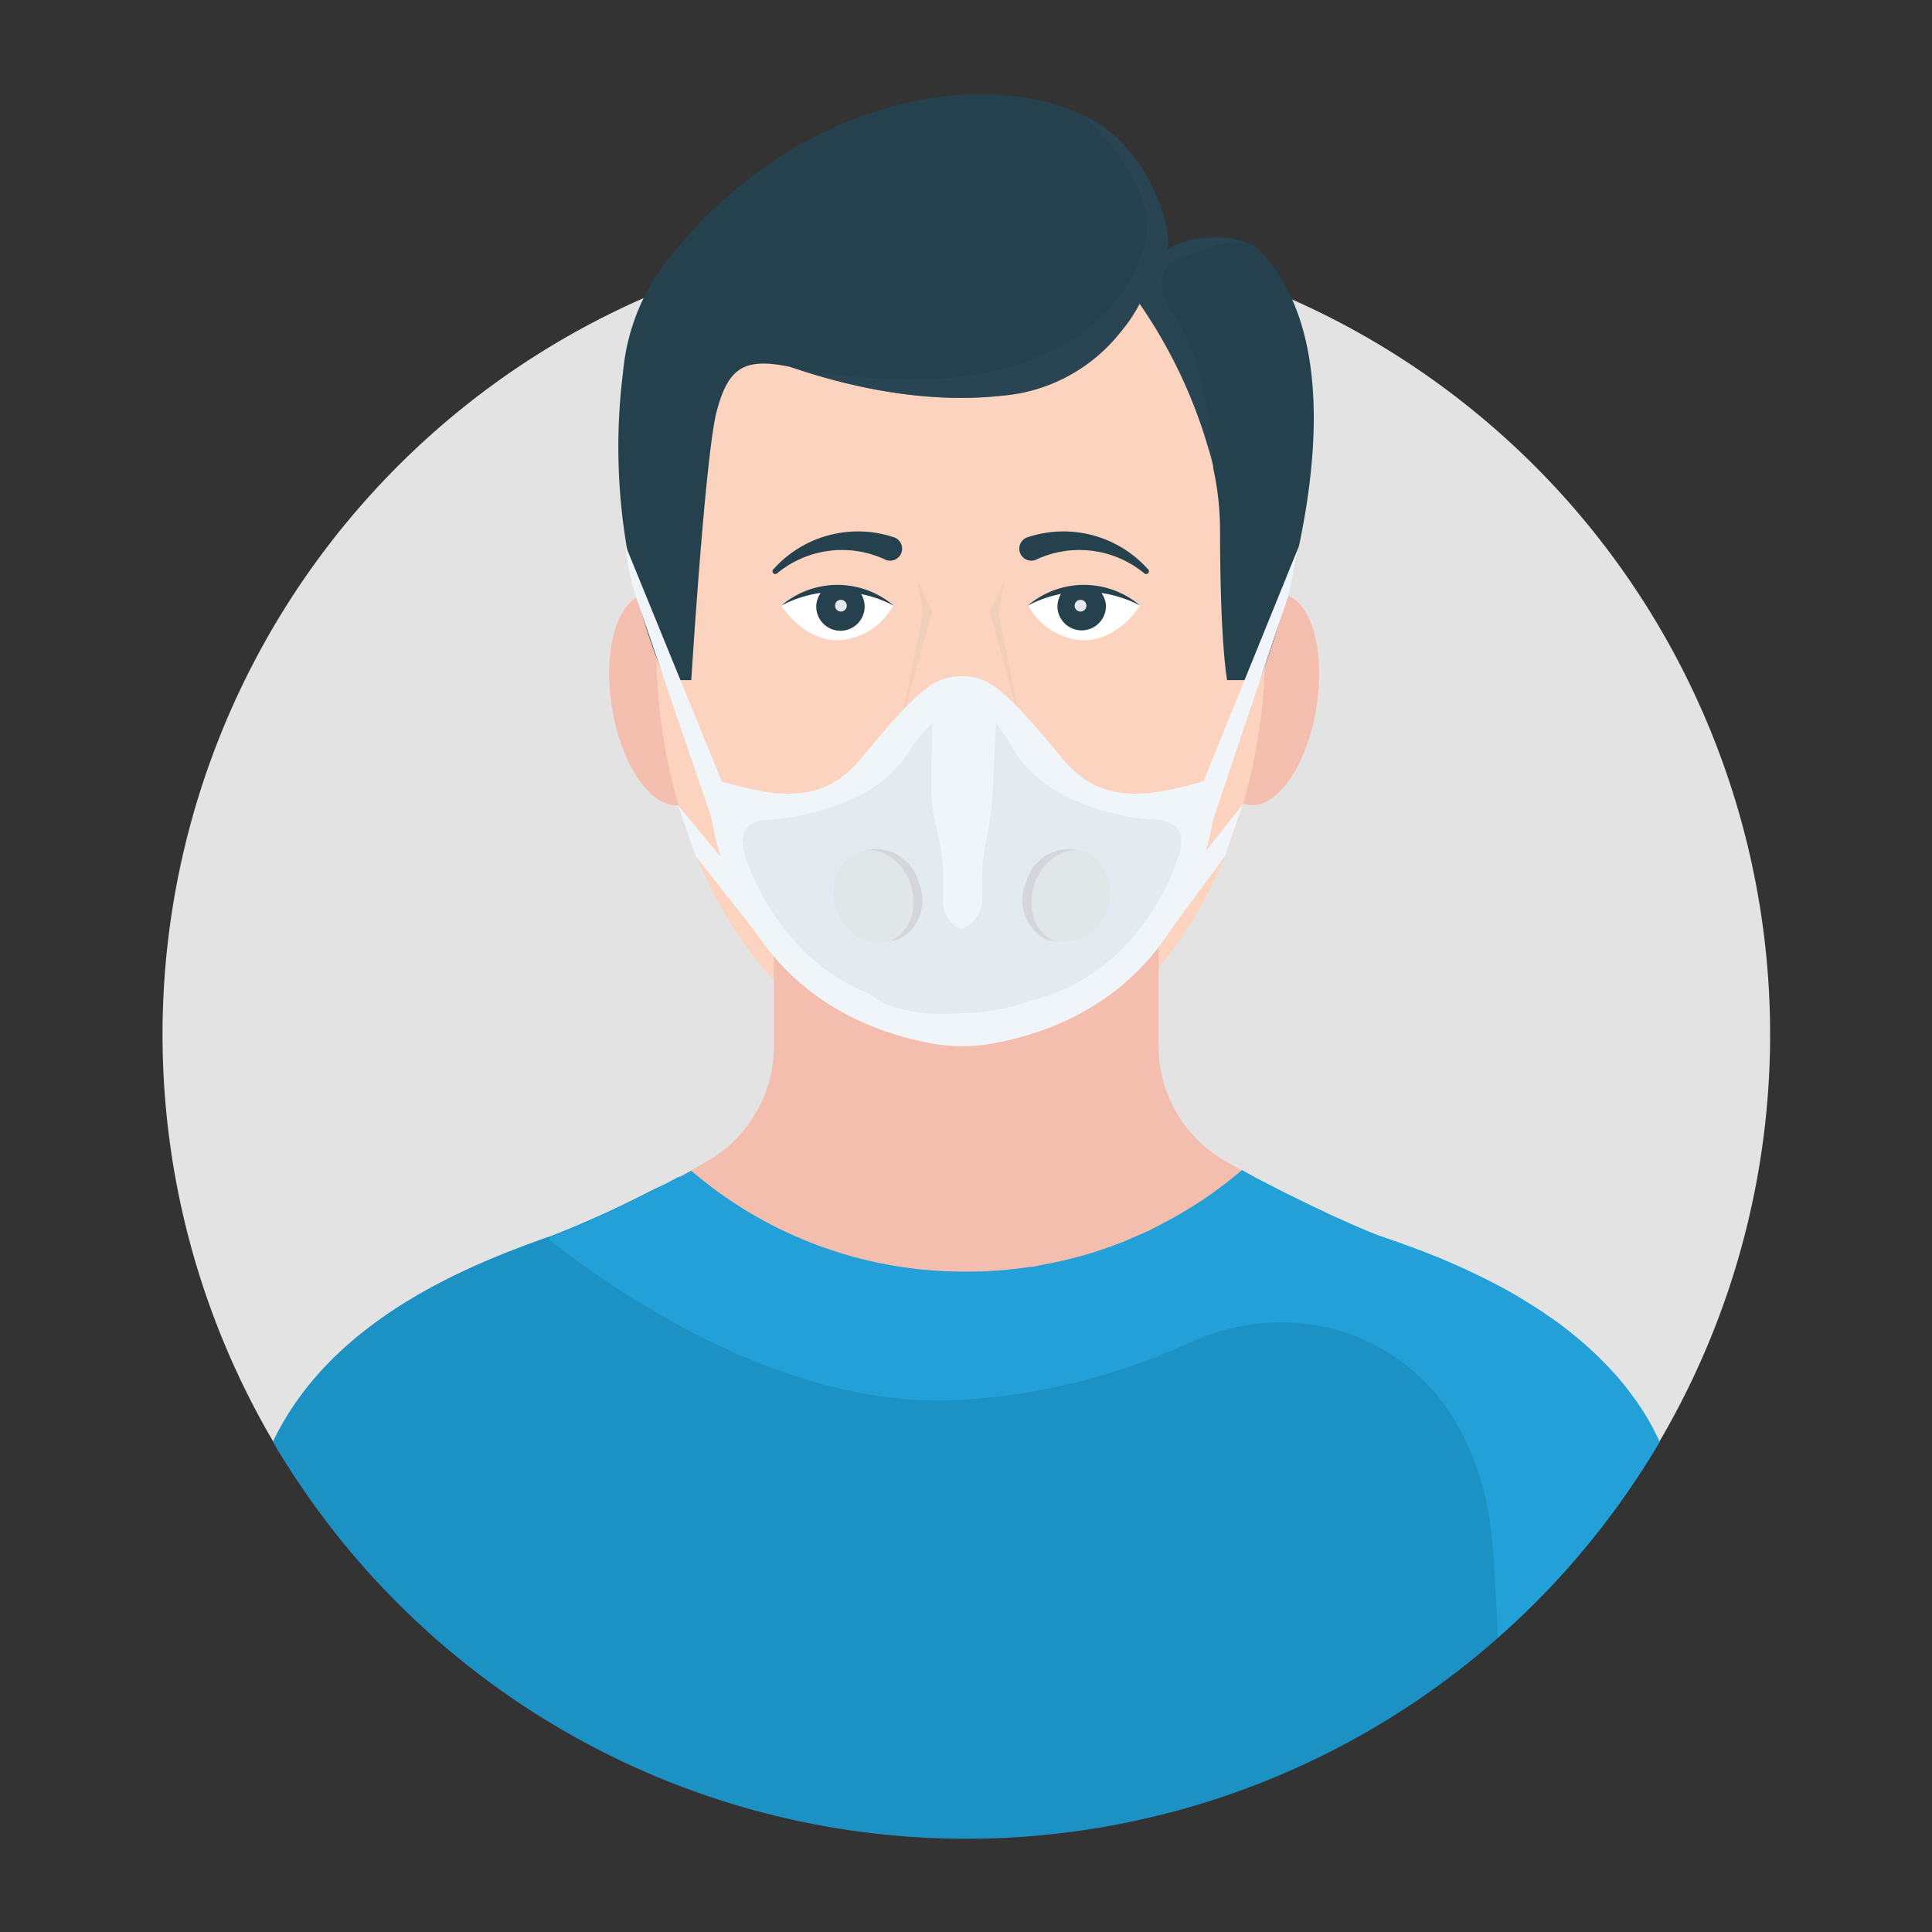 <svg xmlns="http://www.w3.org/2000/svg" xmlns:xlink="http://www.w3.org/1999/xlink" xmlns:svgjs="http://svgjs.com/svgjs" id="SvgjsSvg1001" width="288" height="288"><rect width="100%" height="100%" fill="#333333" stroke="none"/><defs id="SvgjsDefs1002"></defs><g id="SvgjsG1008" transform="matrix(0.917,0,0,0.917,11.996,11.997)"><svg xmlns="http://www.w3.org/2000/svg" data-name="Layer 1" viewBox="0 0 130 130" width="288" height="288"><path fill="#e3e3e3" d="M65,11a59,59,0,0,0-49.91,90.43,4.71,4.71,0,0,1,3.17-1.12,4.55,4.55,0,0,1,3.95,2h84.12l1.76-1.43a5,5,0,0,1,2.21-1.29l1.33-.18a5,5,0,0,1,3.53,1.47l.06.06A59,59,0,0,0,65,11Z" class="color62c2b5 svgShape"></path><path fill="#f4beae" d="M41.49 37.69c2.07-.33 4.31 2.86 5 7.13s-.42 8-2.49 8.34S39.69 50.3 39 46 39.42 38 41.49 37.69zM88.19 37.69c-2.07-.33-4.31 2.86-5 7.13s.43 8 2.5 8.34S90 50.3 90.69 46 90.26 38 88.19 37.69z" class="colorf4beae svgShape"></path><ellipse cx="64.59" cy="41.45" fill="#fcd3be" rx="22.35" ry="31.12" class="colorfcd3be svgShape"></ellipse><path fill="#f4beae" d="M83.53,79a9.69,9.69,0,0,1-4.42-8.21V61.55H65v3.38L65,61.55H50.88v9.22A9.68,9.68,0,0,1,46.47,79c-1.11.7-2.83,1.62-4.64,2.54v23.11H87.5V81.18C85.94,80.38,84.5,79.59,83.53,79Z" class="colorf4beae svgShape"></path><path fill="#1b91c4" d="M115.88,99.89a59,59,0,0,1-101.76,0c4.32-9.1,14.68-13.06,20.11-15l.23-.07h0a76.11,76.11,0,0,0,7.36-3.33,0,0,0,0,1,0,0L43,80.93l.17-.09.64-.34.13-.06.08,0,.4-.22.4-.21A30.75,30.75,0,0,0,65,87.41a30.15,30.15,0,0,0,4.59-.34c.34,0,.66-.1,1-.16l.87-.17a29.88,29.88,0,0,0,4.64-1.36c.31-.11.62-.24.93-.38s.62-.26.92-.4a7.43,7.43,0,0,0,.9-.43l1.07-.56.69-.39.55-.33a23.85,23.85,0,0,0,2.68-1.82c.16-.11.31-.23.47-.36.31-.24.62-.49.92-.75l.62.34c.35.2.72.39,1.1.58.19.11.38.2.58.3h0c.44.23.88.46,1.33.67l.79.39c.47.23.94.46,1.4.67l.82.39,1.52.68.67.29c.55.23,1,.42,1.33.53l1.27.44.93.34a50.71,50.71,0,0,1,7.1,3.2l.87.5.86.53.87.56.85.59c.29.2.57.41.84.62l.82.66c.28.23.54.46.81.7s.77.71,1.14,1.09.73.76,1.08,1.16.82,1,1.2,1.54c.12.15.23.32.34.48.36.53.7,1.09,1,1.66C115.54,99.21,115.72,99.55,115.88,99.89Z" class="colore55e5e svgShape"></path><path fill="#25414d" d="M86.52,44H84.14s-.52-2.63-.52-11.06a21.25,21.25,0,0,0-.51-4.53.21.21,0,0,0,0-.13c-.08-.38-.19-.76-.3-1.14a36.48,36.48,0,0,0-5.09-10.76,11.64,11.64,0,0,1-1.41,2.09,12.38,12.38,0,0,1-8.73,4.66C59.8,24,52.38,21.05,52,21c-3.33-.68-4.47.11-5.31,3.25S44.82,44,44.82,44h-1.9a44.08,44.08,0,0,1-3.11-22.58,15.63,15.63,0,0,1,3-7.91C52.3,1.16,66.36-1.06,73.65,2.6l.06,0a8.67,8.67,0,0,1,1.16.65c4,2.66,5.39,8.35,4.82,9.24.41-.65,4-1.7,6.29-.4l.08,0A3.81,3.81,0,0,1,87,13C95.14,22.54,86.52,44,86.52,44Z" class="color3a556a svgShape"></path><path fill="#2f4859" d="M79.72,16.5c3.25,3.9,3.39,11.92,3.39,11.92a.21.21,0,0,0,0-.13,4.13,4.13,0,0,0-.3-1.14,36.48,36.48,0,0,0-5.09-10.76,11.64,11.64,0,0,1-1.41,2.09,12.38,12.38,0,0,1-8.73,4.66C59.8,24,52.38,21.05,52,21c20,3.92,25.55-5.39,26.2-9.54.6-3.9-4-8.29-4.49-8.78a8.67,8.67,0,0,1,1.16.65c4,2.66,5.39,8.35,4.82,9.24.41-.65,4-1.7,6.29-.4-1.65-.82-3.52.36-5.17.84C78.36,13.68,79.72,16.5,79.72,16.5Z" opacity=".5" class="color2f4859 svgShape"></path><path fill="#25414d" d="M78.31,35.84a8.32,8.32,0,0,0-8.85-2.31.88.88,0,1,0,.62,1.65,7.48,7.48,0,0,1,8,1A.2.2,0,0,0,78.31,35.84Z" class="color3a556a svgShape"></path><path fill="#ffffff" d="M77.77,38.5s-1.6,2.68-4.32,2.57a4.84,4.84,0,0,1-3.91-2.56,8.8,8.8,0,0,1,2.66-1.16,9.29,9.29,0,0,1,1.31-.24,4.22,4.22,0,0,1,.87,0h0A6.46,6.46,0,0,1,77.77,38.5Z" class="colorfff svgShape"></path><path fill="#25414d" d="M69.5,38.54a6.36,6.36,0,0,1,8.27,0A8.85,8.85,0,0,0,69.5,38.54Z" class="color3a556a svgShape"></path><path fill="#25414d" d="M75.24,38.42a1.78,1.78,0,0,1-3.54.37,1.8,1.8,0,0,1,.5-1.44,9.29,9.29,0,0,1,1.31-.24,4.22,4.22,0,0,1,.87,0h0A1.82,1.82,0,0,1,75.24,38.42Z" class="color3a556a svgShape"></path><path fill="#e6e9ef" d="M73.39,38.11a.43.43,0,1,0,.42.43A.42.42,0,0,0,73.39,38.11Z" class="colore6e9ef svgShape"></path><path fill="#25414d" d="M50.87,35.84a8.32,8.32,0,0,1,8.85-2.31.88.88,0,1,1-.62,1.65,7.48,7.48,0,0,0-8,1A.2.2,0,0,1,50.87,35.84Z" class="color3a556a svgShape"></path><path fill="#ffffff" d="M51.41,38.5s1.6,2.68,4.32,2.57a4.84,4.84,0,0,0,3.91-2.56A8.8,8.8,0,0,0,57,37.35a9,9,0,0,0-1.31-.24,4.22,4.22,0,0,0-.87,0h0A6.46,6.46,0,0,0,51.41,38.5Z" class="colorfff svgShape"></path><path fill="#25414d" d="M59.68,38.54a6.36,6.36,0,0,0-8.27,0A8.85,8.85,0,0,1,59.68,38.54Z" class="color3a556a svgShape"></path><path fill="#25414d" d="M54,38.42a1.77,1.77,0,1,0,3.53.37,1.8,1.8,0,0,0-.5-1.44,9,9,0,0,0-1.31-.24,4.22,4.22,0,0,0-.87,0h0A1.78,1.78,0,0,0,54,38.42Z" class="color3a556a svgShape"></path><path fill="#e6e9ef" d="M55.79,38.11a.43.43,0,1,1-.42.43A.42.42,0,0,1,55.79,38.11Z" class="colore6e9ef svgShape"></path><polygon fill="#f2cfbb" points="67.83 36.6 66.72 38.96 69.2 48.04 67.35 39.08 67.83 36.6" class="colorf2cfbb svgShape"></polygon><polygon fill="#f2cfbb" points="61.38 36.6 62.49 38.96 60 48.04 61.85 39.08 61.38 36.6" class="colorf2cfbb svgShape"></polygon><path fill="#f0f5f9" d="M72.05,49.76c-1.8-2.19-4.14-5-5.64-5.68a4.3,4.3,0,0,0-3.48,0c-1.52.64-3.85,3.49-5.65,5.68C54.06,53.67,50,52.26,46,51.14c0,0-.12,16.54,16.67,19.56a13.15,13.15,0,0,0,4.09,0c16.79-3,16.67-19.56,16.67-19.56C79.33,52.26,75.27,53.67,72.05,49.76Z" class="colorf0f5f9 svgShape"></path><path fill="#d9e2e9" d="M80.34,54.72a2.47,2.47,0,0,0-1.49-.47,17.75,17.75,0,0,1-6.79-1.85,10,10,0,0,1-2.73-2.14,7.55,7.55,0,0,1-1-1.41c-.24-.4-1.15-1.72-1.15-1.72s-.21,4-.28,5.65c-.08,1.85-.76,3.71-.73,5.56l0,1.81a2.37,2.37,0,0,1-1.59,2.14,2.26,2.26,0,0,1-1.29-2.11l0-2.24c0-1.84-.8-3.68-.84-5.51s.06-5.3.06-5.3a19.63,19.63,0,0,0-1.47,1.72,8.56,8.56,0,0,1-1,1.41,10.15,10.15,0,0,1-2.74,2.14,17.7,17.7,0,0,1-6.79,1.85,2.47,2.47,0,0,0-1.49.47c-.64.59-.44,1.64-.15,2.45a18,18,0,0,0,3.79,6.27A14.24,14.24,0,0,0,57.86,67a5.32,5.32,0,0,0,1.25.78,11.7,11.7,0,0,0,5.1.67,16.08,16.08,0,0,0,5.74-1c.19,0,.39-.09.58-.15a14.1,14.1,0,0,0,6.17-3.86,17.81,17.81,0,0,0,3.79-6.27C80.78,56.36,81,55.31,80.34,54.72Z" opacity=".5" class="colord9e2e9 svgShape"></path><path fill="#d5d6db" d="M61.52,58.87a3.27,3.27,0,0,0-3.47-2.46h0l-.7.15.18,0a3.25,3.25,0,0,0-1.39,4.07,3.37,3.37,0,0,0,3.1,2.5l-.19.1.73-.16h0a.76.76,0,0,1,.16,0A3.21,3.21,0,0,0,61.52,58.87Z" class="colord5d6db svgShape"></path><path fill="#e1e6e9" d="M57.13,56.6a3.22,3.22,0,0,0-1.64,4.18c.6,1.82,2.29,2.89,3.79,2.4s2.23-2.36,1.64-4.18S58.62,56.11,57.13,56.6Z" class="colore1e6e9 svgShape"></path><path fill="#d5d6db" d="M69.38,58.87a3.27,3.27,0,0,1,3.47-2.46h0l.7.15-.18,0a3.28,3.28,0,0,1,1.39,4.07,3.38,3.38,0,0,1-3.11,2.5l.2.1-.73-.16h0l-.15,0A3.2,3.2,0,0,1,69.38,58.87Z" class="colord5d6db svgShape"></path><path fill="#e1e6e9" d="M73.77,56.6a3.53,3.53,0,0,1-2.16,6.58C70.12,62.69,69.39,60.82,70,59S72.27,56.11,73.77,56.6Z" class="colore1e6e9 svgShape"></path><polygon fill="#f0f5f9" points="82.28 51.73 82.99 54.61 88.63 37.82 89.42 34.14 82.28 51.73" class="colorf0f5f9 svgShape"></polygon><path fill="#f0f5f9" d="M47.18,51.73l-.71,2.88-5.56-16.3A15.87,15.87,0,0,1,40,34.14Z" class="colorf0f5f9 svgShape"></path><polygon fill="#f0f5f9" points="77.77 62.63 85.33 53.06 83.99 56.91 79.11 63.52 77.77 62.63" class="colorf0f5f9 svgShape"></polygon><polygon fill="#f0f5f9" points="51.43 62.35 43.84 53.18 45.14 56.91 50.34 63.52 51.43 62.35" class="colorf0f5f9 svgShape"></polygon><path fill="#2bb1eb" d="M115.88,99.89A59.05,59.05,0,0,1,104,114.25c-.15-3.59-.33-6.76-.6-8.61a20,20,0,0,0-2.63-7.43A14.72,14.72,0,0,0,87.5,91.15a15.6,15.6,0,0,0-6.1,1.47A46.88,46.88,0,0,1,65,96.79c-8.58.65-17.09-3-23.18-6.64a67.21,67.21,0,0,1-7.41-5.07l.05-.21h0a76.11,76.11,0,0,0,7.36-3.33,0,0,0,0,1,0,0L43,80.93l.17-.09.64-.34.13-.06.08,0,.4-.22.4-.21A30.75,30.75,0,0,0,65,87.41a30.15,30.15,0,0,0,4.59-.34c.34,0,.66-.1,1-.16l.87-.17a29.88,29.88,0,0,0,4.64-1.36c.32-.12.63-.25.93-.38l.92-.4a7.43,7.43,0,0,0,.9-.43l1.07-.56.69-.39.55-.33q.84-.51,1.65-1.08l.55-.39.48-.35c.16-.11.31-.23.47-.36.31-.24.62-.49.92-.75l.62.34c.35.2.72.39,1.1.58.19.11.38.2.58.3h0l1.33.67.79.39c.47.23.94.46,1.4.67l.82.39c.54.25,1.05.48,1.52.68l.67.29c.55.23,1,.42,1.33.53l1.27.44.93.34a50.71,50.71,0,0,1,7.1,3.2l.87.5.86.53.87.56.85.59c.29.2.57.41.84.62l.82.66c.28.23.54.46.81.7s.77.71,1.14,1.09.73.76,1.08,1.16.82,1,1.2,1.54c.12.15.23.32.34.48.36.53.7,1.09,1,1.66C115.54,99.21,115.72,99.55,115.88,99.89Z" opacity=".5" class="colorcc5656 svgShape"></path></svg></g></svg>